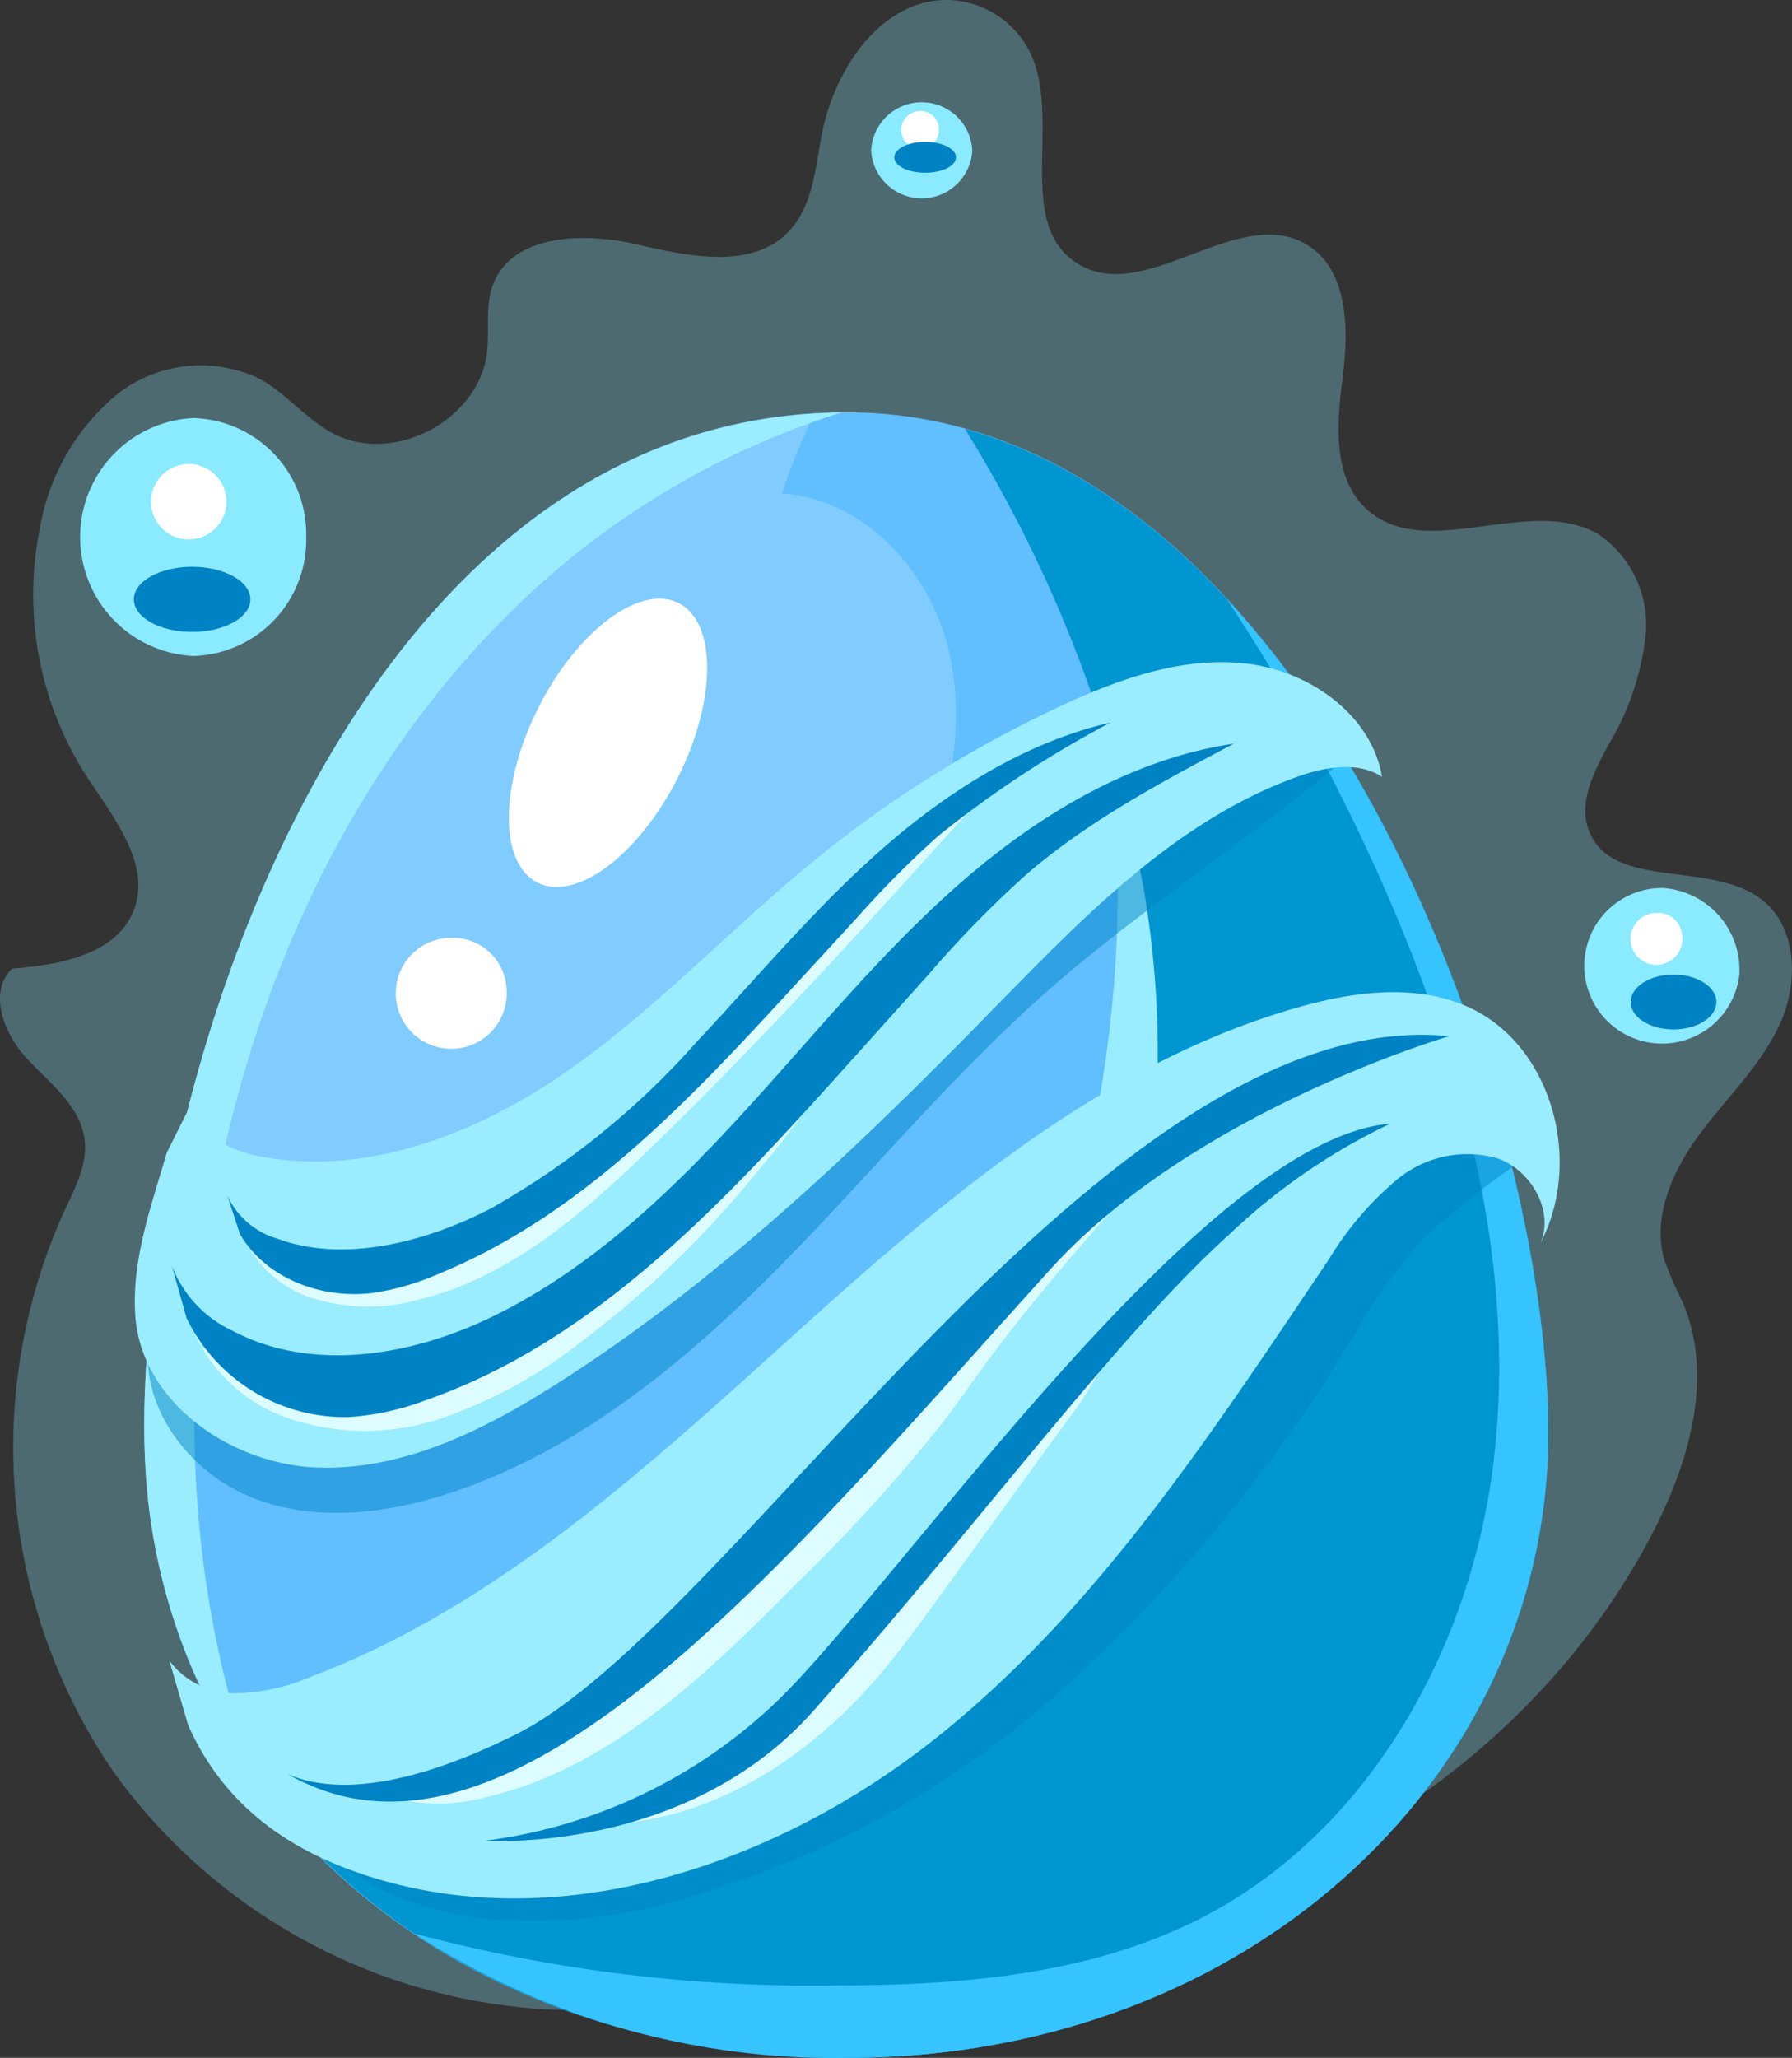 <svg id="Group_24510" data-name="Group 24510" xmlns="http://www.w3.org/2000/svg" xmlns:xlink="http://www.w3.org/1999/xlink" width="104.537" height="120" viewBox="0 0 104.537 120">
  <rect x="0" y="0" width="104.537" height="120" fill="#333333" stroke="none"/>
  <defs>
    <clipPath id="clip-path">
      <rect id="Rectangle_8487" data-name="Rectangle 8487" width="104.537" height="120" fill="none"/>
    </clipPath>
    <clipPath id="clip-path-3">
      <rect id="Rectangle_8483" data-name="Rectangle 8483" width="104.537" height="117.245" fill="none"/>
    </clipPath>
    <clipPath id="clip-path-4">
      <rect id="Rectangle_8484" data-name="Rectangle 8484" width="70.574" height="45.272" fill="none"/>
    </clipPath>
    <clipPath id="clip-path-5">
      <rect id="Rectangle_8485" data-name="Rectangle 8485" width="69.887" height="44.375" fill="none"/>
    </clipPath>
  </defs>
  <g id="Group_24509" data-name="Group 24509" clip-path="url(#clip-path)">
    <g id="Group_24508" data-name="Group 24508">
      <g id="Group_24507" data-name="Group 24507" clip-path="url(#clip-path)">
        <g id="Group_24500" data-name="Group 24500" opacity="0.3">
          <g id="Group_24499" data-name="Group 24499">
            <g id="Group_24498" data-name="Group 24498" clip-path="url(#clip-path-3)">
              <path id="Path_9570" data-name="Path 9570" d="M36.572,117.105A33.437,33.437,0,0,1,6.654,103.366a33.437,33.437,0,0,1-2.877-32.8c.615-1.31,1.337-2.683,1.157-4.119-.244-1.955-2.025-3.276-3.367-4.719S-.71,57.85.708,56.483c2.766-.212,6.089-.814,7.093-3.4,1.048-2.7-1.191-5.416-2.767-7.843a19.52,19.52,0,0,1-2.694-14.5,12.968,12.968,0,0,1,4.387-7.658,7.89,7.89,0,0,1,8.447-.977c1.538.86,2.675,2.325,4.229,3.157,3.523,1.888,8.566-.762,9.01-4.734.145-1.294-.117-2.651.326-3.874,1.076-2.97,5.208-3.13,8.287-2.426s6.813,1.55,8.992-.737c1.4-1.467,1.538-3.678,1.925-5.667C48.691,3.991,51.43-.069,55.329,0A5.507,5.507,0,0,1,60.11,3.1c1.843,3.94-.944,9.93,2.729,12.259,3.923,2.488,9.331-3.453,13.347-1.12,2.4,1.4,2.509,4.785,2.163,7.544s-.684,6,1.355,7.889c3.429,3.179,9.492-.864,13.536,1.483A6.37,6.37,0,0,1,96,37.055a15.773,15.773,0,0,1-2.2,6.432c-.82,1.529-1.727,3.284-1.126,4.912,1.31,3.55,7.086,1.745,10.088,4.049,2.1,1.613,2.168,4.869,1.063,7.276s-3.087,4.278-4.667,6.4S96.351,70.962,97.1,73.5a23.021,23.021,0,0,0,1.059,2.439c1.873,4.389.343,9.489-1.886,13.708-8.335,15.773-26.98,25.416-44.669,23.1l-.788.441Z" transform="translate(0 0)" fill="#8aeaff"/>
            </g>
          </g>
        </g>
        <path id="Path_9571" data-name="Path 9571" d="M94.732,98.884c-1.377,18.823-18.294,33.974-40.861,33.974s-39.482-14.232-40.86-33.974C11.706,80.166,23.571,36.9,53.871,36.9c27.546,0,42.23,43.266,40.861,61.979" transform="translate(-4.5 -12.858)" fill="#61beff"/>
        <path id="Path_9572" data-name="Path 9572" d="M60.48,50.408c-1.2-4.465-5.007-8.431-9.62-8.728a34.039,34.039,0,0,1,1.907-4.649c-22.08,1.317-33.922,25.986-37.722,45.76.392-1.2.776-2.4,1.246-3.57-.393,5.011,3.45,9.741,8.223,11.318s10.134.414,14.476-2.117S46.8,82.113,49.962,78.2a58.925,58.925,0,0,0,8.964-14.264c1.766-4.273,2.754-9.066,1.555-13.531" transform="translate(-5.242 -12.902)" fill="#80cbff"/>
        <path id="Path_9573" data-name="Path 9573" d="M77.211,47.356c6.332,13.357,5.277,29.174,1.029,43.333A40.854,40.854,0,0,1,73.6,101.456a42.777,42.777,0,0,1-8.7,9.115,135.241,135.241,0,0,1-17.55,12.391,9.262,9.262,0,0,0,4.738,2.359c13.327,3.22,27.9-3.626,35.736-14.873s9.491-26.042,6.536-39.43L83.383,51.507Z" transform="translate(-16.498 -16.499)" fill="#9aecff"/>
        <path id="Path_9574" data-name="Path 9574" d="M62.513,38.385A78.332,78.332,0,0,1,72.929,65.134c2.238,13,.059,27.1-7.756,37.733s-21.7,17.073-34.6,14.3a37.927,37.927,0,0,1-12.715-5.6c6.048,13.148,20.159,21.805,37.736,21.805,22.567,0,39.483-15.15,40.861-33.974C97.7,82.322,85.578,44.814,62.513,38.385" transform="translate(-6.221 -13.373)" fill="#0096d2"/>
        <path id="Path_9575" data-name="Path 9575" d="M13.011,98.891a34.379,34.379,0,0,0,6.442,17.861c-3.831-10.385-4.477-22.025-2.617-33.017,2.455-14.5,9.273-28.573,20.564-38a47.711,47.711,0,0,1,16.187-8.814C23.5,37.2,11.71,80.233,13.011,98.891" transform="translate(-4.5 -12.864)" fill="#9aecff"/>
        <path id="Path_9576" data-name="Path 9576" d="M55.395,64.047c-2.277,4.5-5.939,7.224-8.18,6.084s-2.21-5.711.068-10.211,5.94-7.224,8.18-6.084,2.21,5.711-.068,10.211" transform="translate(-15.871 -18.666)" fill="#fff"/>
        <path id="Path_9577" data-name="Path 9577" d="M41.9,86.967a3.236,3.236,0,1,1-3.229-3.04,3.139,3.139,0,0,1,3.229,3.04" transform="translate(-12.347 -29.24)" fill="#fff"/>
        <path id="Path_9578" data-name="Path 9578" d="M37.089,131.424a44.846,44.846,0,0,0,25.2,7.254c22.567,0,39.483-15.15,40.861-33.974.936-12.786-5.628-37.022-18.665-51.095A112.135,112.135,0,0,1,94.4,72.133c4.215,10.063,6.97,21.034,5.641,31.863s-7.27,21.477-16.963,26.484c-6.539,3.377-14.14,3.975-21.5,3.973a89.629,89.629,0,0,1-24.489-3.029" transform="translate(-12.922 -18.677)" fill="#36c4ff"/>
        <g id="Group_24503" data-name="Group 24503" transform="translate(18.44 66.777)" opacity="0.5">
          <g id="Group_24502" data-name="Group 24502">
            <g id="Group_24501" data-name="Group 24501" clip-path="url(#clip-path-4)">
              <path id="Path_9579" data-name="Path 9579" d="M28.3,143.348a17.792,17.792,0,0,0,10.086,4.272,30.471,30.471,0,0,0,11.022-1.085A56.786,56.786,0,0,0,72.19,133.9a91.108,91.108,0,0,0,16.621-20.25,32.984,32.984,0,0,1,4.127-5.778,54.151,54.151,0,0,1,5.936-4.652c-3.485-1.452-7.521-.553-10.96,1-8.2,3.716-14.308,10.769-20.506,17.3s-13.228,13-22.031,14.9l-4.6.531Z" transform="translate(-28.3 -102.482)" fill="#0083c5"/>
            </g>
          </g>
        </g>
        <path id="Path_9580" data-name="Path 9580" d="M15.161,127.774a4.761,4.761,0,0,0,3.866,1.9,11.636,11.636,0,0,0,4.344-.948C34.317,124.6,43.137,116.4,51.825,108.567s17.934-15.7,29.186-18.892c3.257-.923,6.861-1.406,9.944-.006,4.888,2.22,6.687,9.008,4.187,13.759.818-1.9-.551-4.253-2.5-4.946A6.43,6.43,0,0,0,86.8,99.7a18.681,18.681,0,0,0-4.015,4.7c-6.7,9.927-13.332,20.19-22.665,27.7s-22.087,11.907-33.479,8.2c-4.559-1.482-8.316-4.114-10.388-8.776Z" transform="translate(-5.282 -30.935)" fill="#9aecff"/>
        <g id="Group_24506" data-name="Group 24506" transform="translate(8.624 43.847)" opacity="0.5">
          <g id="Group_24505" data-name="Group 24505">
            <g id="Group_24504" data-name="Group 24504" clip-path="url(#clip-path-5)">
              <path id="Path_9581" data-name="Path 9581" d="M13.293,101.674c-.515,3.9,2.41,7.685,6.076,9.121s7.833.929,11.569-.312c7.282-2.42,13.422-7.422,18.834-12.861S60.059,86.2,65.826,81.136c5.5-4.825,11.739-8.746,17.3-13.505a15.535,15.535,0,0,0-7.809.407c-9.753,2.582-18,9.1-25.036,16.334-2.273,2.336-4.456,4.766-6.9,6.921a45.283,45.283,0,0,1-17.318,9.394L21.28,100.6Z" transform="translate(-13.235 -67.292)" fill="#0083c5"/>
            </g>
          </g>
        </g>
        <path id="Path_9582" data-name="Path 9582" d="M15.558,84.626c-.308,1.785,1.759,3.023,3.533,3.394,6.247,1.31,12.743-1.156,18-4.774s9.638-8.355,14.582-12.394a68.227,68.227,0,0,1,14.432-9.044c3.369-1.564,7.028-2.874,10.721-2.477s7.381,2.947,8,6.61c-1.49-.949-3.449-.551-5.106.061-7.072,2.608-12.485,8.291-17.757,13.678C54.2,87.614,46.1,95.344,36.737,101.311c-4.246,2.707-9,5.1-14.035,4.912s-10.237-3.8-10.6-8.828c-.233-3.265.921-6.4,1.838-9.543Z" transform="translate(-4.207 -20.646)" fill="#9aecff"/>
        <path id="Path_9583" data-name="Path 9583" d="M34.907,141.548a10.506,10.506,0,0,0,5.686,0c7.228-1.7,12.852-7.207,18.077-12.483a97.861,97.861,0,0,0,8.438-9.282c.884-1.158,1.716-2.355,2.581-3.528,2.759-3.745,5.84-7.238,8.917-10.726a12.947,12.947,0,0,0-3.341,2.286,79.153,79.153,0,0,0-8.943,8.442c-1.705,1.982-3.21,4.128-4.853,6.162-1.179,1.458-2.429,2.859-3.691,4.245a69.416,69.416,0,0,1-9.864,9.361,27.551,27.551,0,0,1-12.349,5.405Z" transform="translate(-12.162 -36.768)" fill="#dcfcff"/>
        <path id="Path_9584" data-name="Path 9584" d="M39.117,133.38c-7.17,3.584-11.2,3.284-13.344,2.344C38.65,143.064,54.49,123.7,70.232,106.3c8.374-9.259,23.284-13.613,23.284-13.613-19.98-2-41.708,34.348-54.4,40.694" transform="translate(-8.979 -32.264)" fill="#0083c5"/>
        <path id="Path_9585" data-name="Path 9585" d="M54.759,148.347c5.95-.315,11.367-3.821,15.294-8.3,1.356-1.549,2.567-3.218,3.777-4.885l7.28-10.033a23.7,23.7,0,0,0,2.832-4.606L69.392,137.354c-1.135,1.314-2.271,2.629-3.514,3.841a30.725,30.725,0,0,1-8.017,5.635l-1.02.13Z" transform="translate(-19.078 -41.989)" fill="#dcfcff"/>
        <path id="Path_9586" data-name="Path 9586" d="M43.4,142.375a30.053,30.053,0,0,0,17.83-8.915c7.823-8.187,24.434-32.015,34.994-32.9a36.173,36.173,0,0,0-9.387,6.453c-6.494,5.853-14.373,16.622-24.249,27.769-7.473,8.435-19.189,7.588-19.189,7.588" transform="translate(-15.12 -35.036)" fill="#0083c5"/>
        <path id="Path_9587" data-name="Path 9587" d="M16.359,107.274a9.327,9.327,0,0,0,5.823,7.03,13.913,13.913,0,0,0,9.367.09,28.036,28.036,0,0,0,8.311-4.626,57.691,57.691,0,0,0,7.873-7.221c.979-1.082,1.918-2.2,2.832-3.337A50.259,50.259,0,0,0,56.1,91.045C51.573,97.3,45.378,102.114,39.185,106.72c-1.037.771-2.079,1.54-3.179,2.218a23.166,23.166,0,0,1-15.555,3.13l-2.975-1.8Z" transform="translate(-5.699 -31.72)" fill="#dcfcff"/>
        <path id="Path_9588" data-name="Path 9588" d="M15.38,96.98a6.816,6.816,0,0,0,3.453,3.765c4.6,2.479,10.371,1.556,15.088-.7,5.59-2.669,10.211-7,14.411-11.549s8.093-9.414,12.724-13.528,10.149-7.5,16.276-8.412C73.1,68.8,68.833,71.07,65.209,74.2a63.872,63.872,0,0,0-5.67,5.8l-4.733,5.269C47.688,93.19,40.12,101.42,30.05,104.893a15.239,15.239,0,0,1-4.361.93,10.258,10.258,0,0,1-9.447-5.767Z" transform="translate(-5.358 -23.19)" fill="#0083c5"/>
        <path id="Path_9589" data-name="Path 9589" d="M21.384,96.018a6.514,6.514,0,0,0,4.184,4.338,10.933,10.933,0,0,0,6.186.149c5.422-1.276,9.818-5.14,13.813-9.022C52.342,84.9,58.673,77.874,65,70.856c-8.138,4.912-13.118,13.727-20.588,19.6-1.089.856-2.227,1.648-3.383,2.412a87.46,87.46,0,0,1-8.358,4.877,10.027,10.027,0,0,1-4.34,1.393,10.642,10.642,0,0,1-4.413-1.272l-.925-.328Z" transform="translate(-7.45 -24.686)" fill="#dcfcff"/>
        <path id="Path_9590" data-name="Path 9590" d="M20.361,92.258a4.605,4.605,0,0,0,2.871,2.487c3.827,1.442,8.623.28,12.545-1.773a46.54,46.54,0,0,0,11.982-9.715c3.493-3.706,6.73-7.614,10.58-11.032s8.438-6.377,13.533-7.559a62.379,62.379,0,0,0-10.079,6.64,58.594,58.594,0,0,0-4.715,4.748l-3.935,4.278c-5.918,6.435-12.211,13.132-20.585,16.533a15.059,15.059,0,0,1-3.626,1.05c-3.248.435-6.479-.989-7.854-3.461Z" transform="translate(-7.094 -22.53)" fill="#0083c5"/>
        <path id="Path_9591" data-name="Path 9591" d="M20.363,44.351a6.771,6.771,0,0,1-6.592,6.938,6.947,6.947,0,0,1,0-13.876,6.771,6.771,0,0,1,6.592,6.938" transform="translate(-2.502 -13.035)" fill="#8aeaff"/>
        <path id="Path_9592" data-name="Path 9592" d="M83.89,11.97a2.954,2.954,0,0,1-5.9,0,2.954,2.954,0,0,1,5.9,0" transform="translate(-27.172 -3.204)" fill="#8aeaff"/>
        <path id="Path_9593" data-name="Path 9593" d="M150.9,84.5a4.537,4.537,0,1,1-4.51-5.03,4.791,4.791,0,0,1,4.51,5.03" transform="translate(-49.432 -27.689)" fill="#8aeaff"/>
        <path id="Path_9594" data-name="Path 9594" d="M17.919,43.727a2.2,2.2,0,1,1-2.2-2.2,2.2,2.2,0,0,1,2.2,2.2" transform="translate(-4.711 -14.469)" fill="#fff"/>
        <path id="Path_9595" data-name="Path 9595" d="M82.878,10.943a1.1,1.1,0,1,1-1.1-1,1.052,1.052,0,0,1,1.1,1" transform="translate(-28.109 -3.464)" fill="#fff"/>
        <path id="Path_9596" data-name="Path 9596" d="M148.993,83a1.514,1.514,0,1,1-1.5-1.3,1.409,1.409,0,0,1,1.5,1.3" transform="translate(-50.865 -28.464)" fill="#fff"/>
        <path id="Path_9597" data-name="Path 9597" d="M150.992,88.818c0,.883-1.118,1.6-2.5,1.6s-2.5-.715-2.5-1.6,1.118-1.6,2.5-1.6,2.5.715,2.5,1.6" transform="translate(-50.865 -30.387)" fill="#0083c5"/>
        <path id="Path_9598" data-name="Path 9598" d="M18.784,52.626c0,1.048-1.521,1.9-3.4,1.9s-3.4-.85-3.4-1.9,1.521-1.9,3.4-1.9,3.4.85,3.4,1.9" transform="translate(-4.177 -17.674)" fill="#0083c5"/>
        <path id="Path_9599" data-name="Path 9599" d="M83.663,13.6c0,.5-.805.9-1.8.9s-1.8-.4-1.8-.9.805-.9,1.8-.9,1.8.4,1.8.9" transform="translate(-27.895 -4.426)" fill="#0083c5"/>
      </g>
    </g>
  </g>
</svg>
